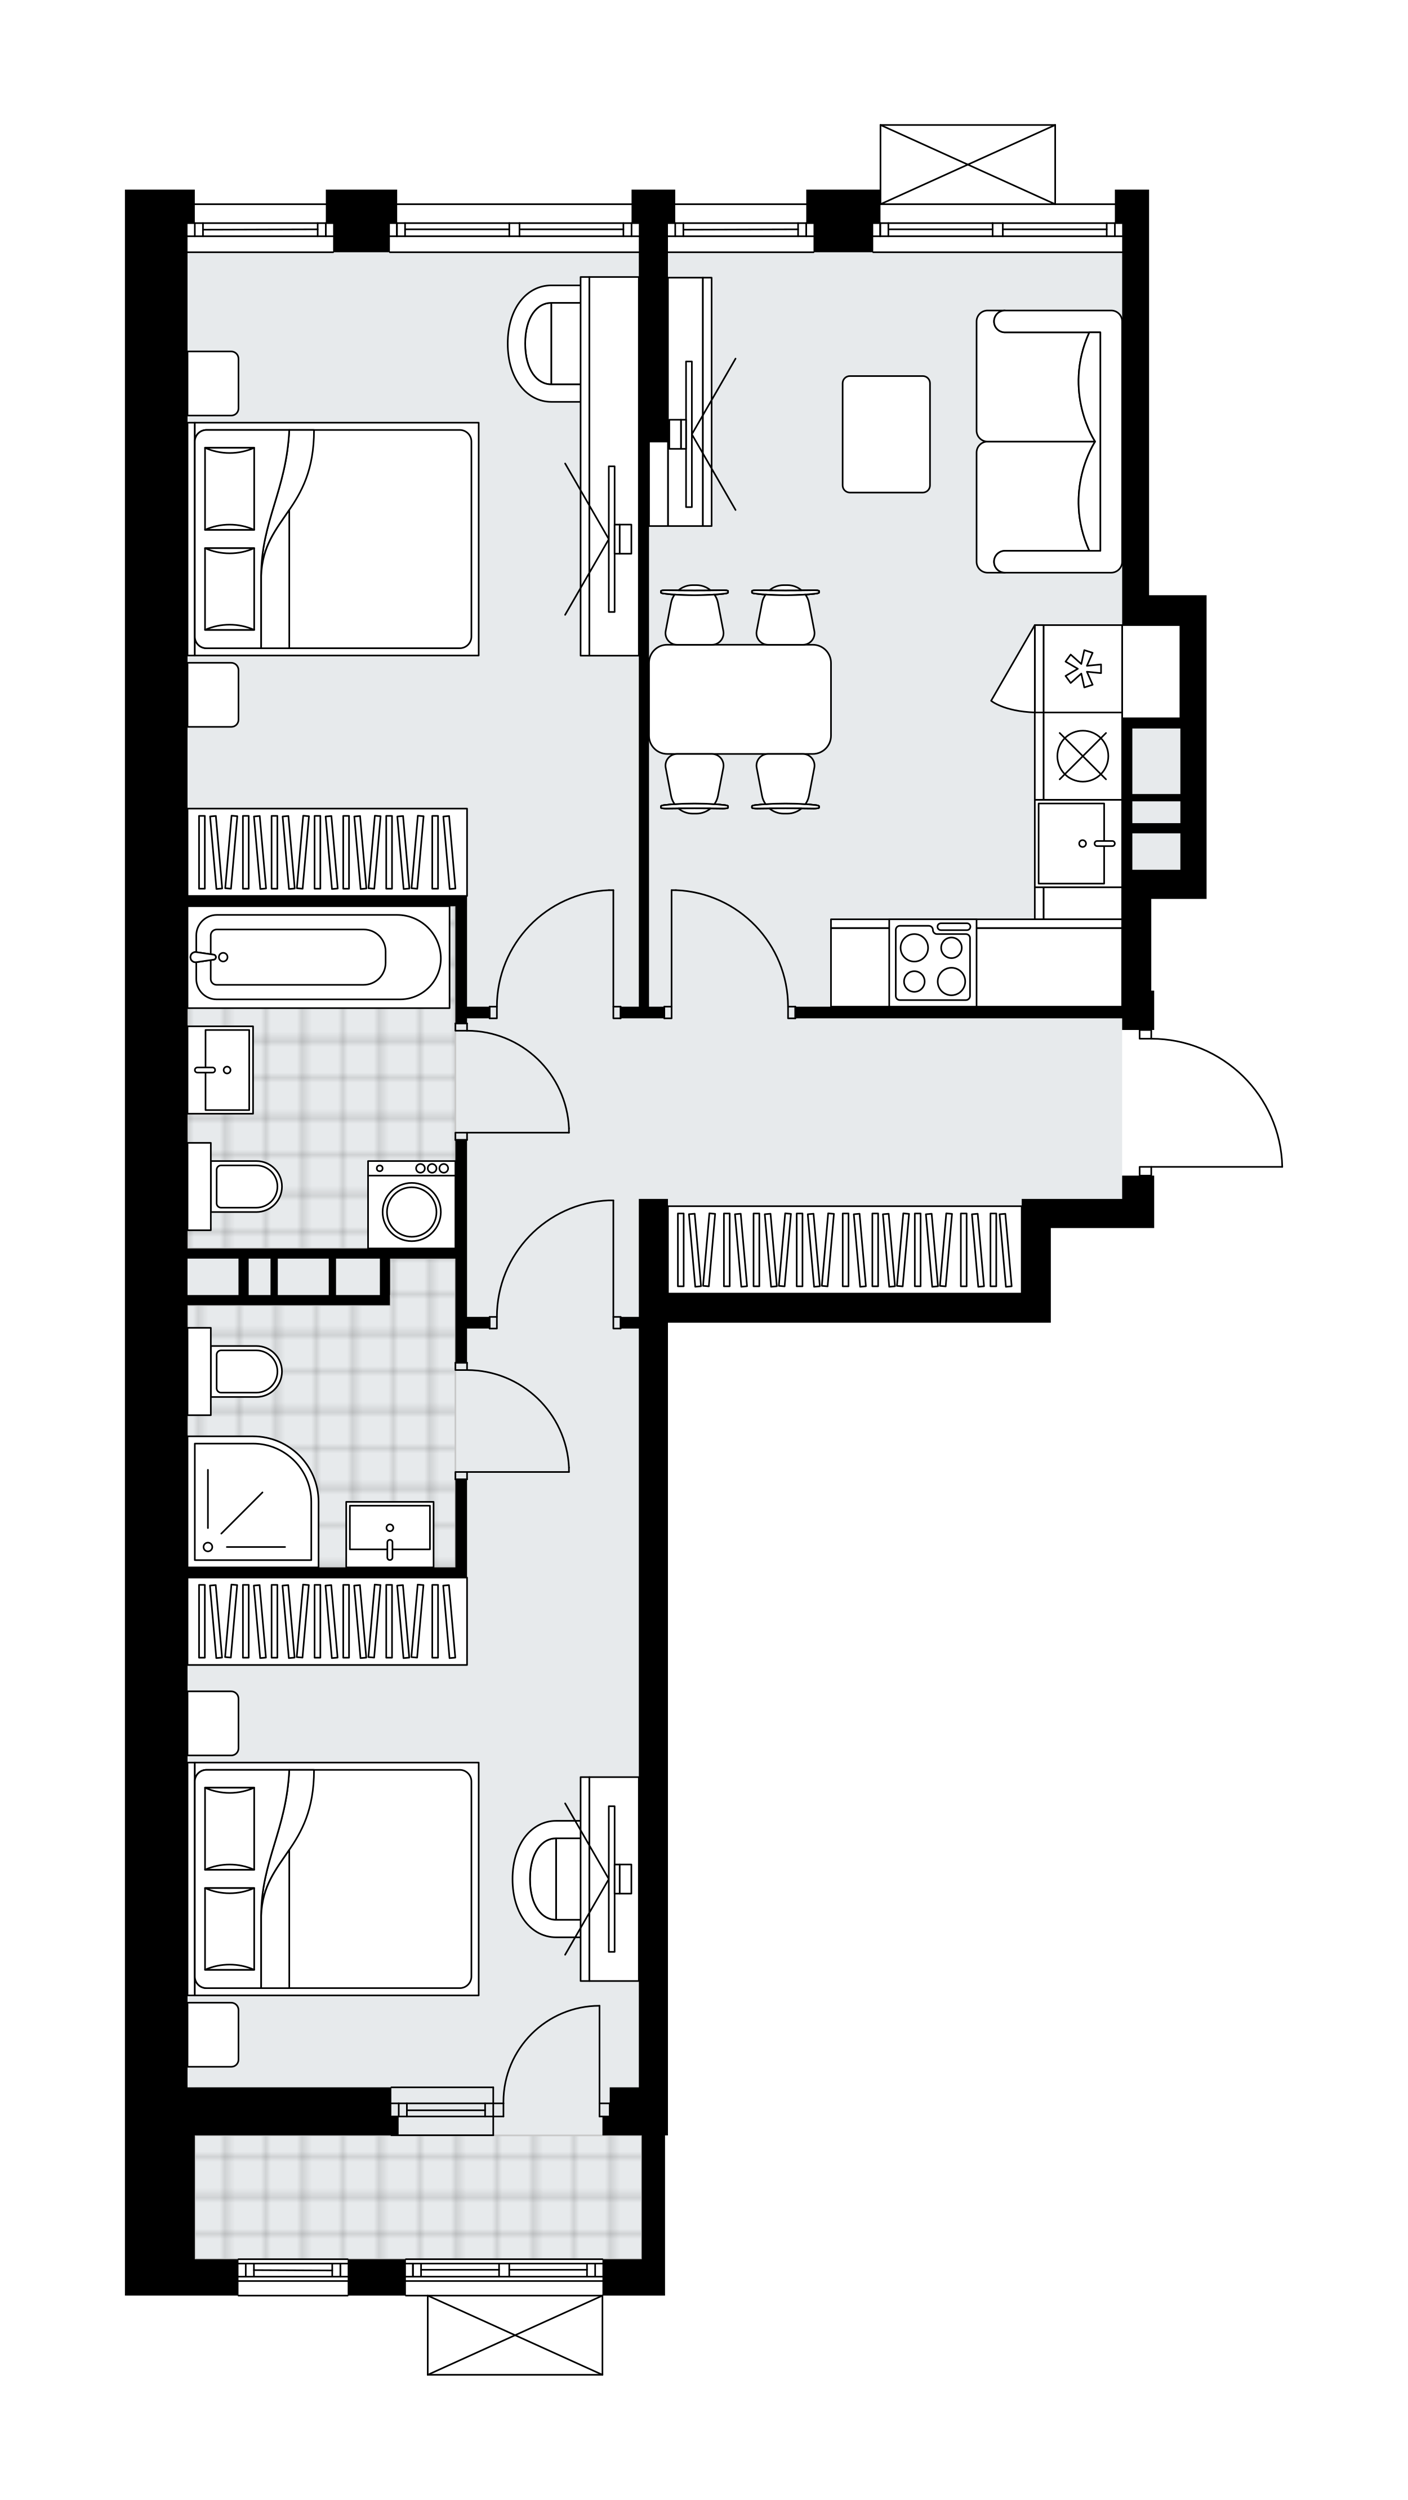 <svg xmlns="http://www.w3.org/2000/svg" xmlns:xlink="http://www.w3.org/1999/xlink" height="2000px" id="Layer_1" style="enable-background:new 0 0 1126.98 2000;" version="1.1" viewBox="0 0 1126.98 2000" width="1126.98px" x="0px" y="0px" xml:space="preserve">
<style type="text/css">
	.st0{fill:none;}
	.st1{opacity:0.25;fill:none;stroke:#070606;stroke-width:0.4;stroke-miterlimit:10;}
	.st2{fill:#FFFFFF;}
	.st3{fill:#E7EAEC;}
	.st4{fill:url(#SVGID_1_);stroke:#C8C8C8;stroke-width:1.3;stroke-miterlimit:10;}
	
		.st5{fill:url(#SVGID_00000133513351158231333450000005187813487135806093_);stroke:#C8C8C8;stroke-width:1.3;stroke-miterlimit:10;}
	
		.st6{fill:url(#SVGID_00000099655548967570875780000012478244832015450550_);stroke:#C8C8C8;stroke-width:1.3;stroke-miterlimit:10;}
	.st7{fill:none;stroke:#000000;stroke-width:1.3;stroke-linecap:round;stroke-linejoin:round;stroke-miterlimit:10;}
	.st8{fill:#FFFFFF;stroke:#000000;stroke-width:1.3;stroke-linecap:round;stroke-linejoin:round;stroke-miterlimit:10;}
	.st9{fill:none;stroke:#000000;stroke-width:1.3;stroke-linecap:round;stroke-linejoin:round;}
	.st10{fill:none;stroke:#000000;stroke-width:1.3;stroke-linecap:round;stroke-linejoin:round;stroke-dasharray:10.345,10.345;}
	.st11{fill:none;stroke:#000000;stroke-width:1.3;stroke-linecap:round;stroke-linejoin:round;stroke-dasharray:9.965,9.965;}
	.st12{font-family:'Arial-BoldMT';}
	.st13{font-size:61.073px;}
	.st14{font-size:51.677px;}
	.st15{font-family:'ArialMT';}
	.st16{font-size:40px;}
</style>
<pattern height="14.57" id="New_Pattern_Swatch_2" patternUnits="userSpaceOnUse" style="overflow:visible;" viewBox="7.49 -22.06 14.57 14.57" width="14.57" x="-436.05" y="-0.36">
	<g>
		<rect class="st0" height="14.57" width="14.57" x="7.49" y="-22.06" />
		<g>
			<rect class="st1" height="7.29" width="7.29" x="14.77" y="-7.49" />
		</g>
		<g>
			<rect class="st1" height="7.29" width="7.29" x="0.2" y="-7.49" />
		</g>
		<g>
			<rect class="st1" height="7.29" width="7.29" x="22.06" y="-14.77" />
		</g>
		<g>
			<rect class="st1" height="7.29" width="7.29" x="7.49" y="-14.77" />
			<rect class="st1" height="7.29" width="7.29" x="14.77" y="-22.06" />
		</g>
		<g>
			<rect class="st1" height="7.29" width="7.29" x="0.2" y="-22.06" />
		</g>
		<g>
			<rect class="st1" height="7.29" width="7.29" x="22.06" y="-29.35" />
		</g>
		<g>
			<rect class="st1" height="7.29" width="7.29" x="7.49" y="-29.35" />
		</g>
	</g>
</pattern>
<path class="st2" d="M1026.98,933.58c0,0.05-0.02,0.1-0.03,0.14c-0.01,0.03-0.01,0.07-0.02,0.1  c-0.02,0.04-0.05,0.08-0.08,0.12c-0.02,0.03-0.04,0.06-0.06,0.09c-0.03,0.03-0.07,0.05-0.1,0.07c-0.03,0.02-0.06,0.05-0.1,0.07  c-0.04,0.02-0.08,0.02-0.12,0.03c-0.04,0.01-0.08,0.03-0.13,0.03c0,0-0.01,0-0.01,0H922.14v6.34c0,0,0,0,0,0h1.68v18.64v23.3h-82.73  v52.44v23.3H534.63v611.75v23.3v15.15h-2.33v99.04v29.13h-49.45c0,0,0,0,0,0V1900c0,0,0,0.01,0,0.01c0,0.04-0.02,0.08-0.03,0.12  c-0.01,0.04-0.01,0.09-0.03,0.13c0,0,0,0.01,0,0.01c0,0.01-0.01,0.01-0.01,0.02c-0.05,0.09-0.12,0.17-0.2,0.23  c-0.02,0.02-0.04,0.03-0.07,0.04c-0.09,0.05-0.2,0.09-0.31,0.09H342.37c-0.12,0-0.22-0.04-0.31-0.09c-0.02-0.01-0.04-0.03-0.07-0.04  c-0.08-0.06-0.15-0.14-0.2-0.23c0-0.01-0.01-0.01-0.02-0.02c0,0,0-0.01,0-0.01c-0.02-0.04-0.02-0.08-0.03-0.12  c-0.01-0.05-0.03-0.09-0.03-0.14c0,0,0,0,0-0.01v-62.71h-16.83c-0.36,0-0.65-0.29-0.65-0.65c0,0,0,0,0,0h-45.31c0,0,0,0,0,0  c0,0.36-0.29,0.65-0.65,0.65h-87.39c-0.36,0-0.65-0.29-0.65-0.65c0,0,0,0,0,0H126.8H100v-26.8v-23.3v-93.22V318.34v-23.3v-26.8  V151.71h50.1h5.83v11H260.8v-11h57.1v11h187.6v-11h34.96v11h104.87v-11h58.78V100c0,0,0-0.01,0-0.01c0-0.04,0.01-0.07,0.02-0.11  c0.01-0.05,0.01-0.1,0.03-0.15c0,0,0,0,0-0.01c0.01-0.02,0.03-0.04,0.04-0.06c0.03-0.05,0.06-0.1,0.1-0.14  c0.03-0.03,0.07-0.05,0.1-0.07c0.04-0.02,0.07-0.05,0.11-0.06c0.05-0.02,0.1-0.02,0.15-0.03c0.03,0,0.06-0.02,0.09-0.02h0.02  c0,0,0,0,0,0h139.79c0,0,0,0,0,0h0.02c0.03,0,0.05,0.01,0.08,0.02c0.05,0.01,0.11,0.01,0.16,0.03c0.04,0.02,0.07,0.04,0.11,0.07  c0.04,0.02,0.07,0.04,0.1,0.07c0.04,0.04,0.07,0.09,0.1,0.14c0.01,0.02,0.03,0.04,0.04,0.06c0,0,0,0,0,0.01  c0.02,0.05,0.02,0.1,0.03,0.15c0.01,0.04,0.02,0.07,0.02,0.11c0,0,0,0.01,0,0.01v62.72h47.12v-11h27.38v26.8v23.3v274.41h46.03  v23.89v219.06h-20.97h-23.3v73.41h2.33v31.46h-1.68v6.35c27.5,0.17,53.45,10.83,73.13,30.07c19.83,19.4,31.1,45.36,31.71,73.09  C1026.98,933.57,1026.98,933.57,1026.98,933.58C1026.98,933.58,1026.98,933.58,1026.98,933.58z" id="background" />
<g id="floor">
	<polygon class="st3" points="150.1,1670.01 155.93,1670.01 155.93,1807.5 513.66,1807.5 513.66,1670.01 511.33,1670.01    511.33,1034.96 817.78,1034.96 817.78,959.22 898.18,959.22 898.18,695.88 944.79,695.88 944.79,500.12 898.18,500.12    898.18,482.8 898.18,201.82 511.33,201.82 361.93,201.82 150.1,201.82  " />
	
		<pattern id="SVGID_1_" patternTransform="matrix(0 -4.111 4.111 0 14674.56 -32965.422)" xlink:href="#New_Pattern_Swatch_2">
	</pattern>
	<polygon class="st4" points="150.1,998.84 247.98,998.84 247.98,998.84 364.51,998.84 364.51,998.84 364.51,848.68 364.51,725.01    150.1,725.01  " />
	
		<pattern id="SVGID_00000179627595815300557650000006148949035474880899_" patternTransform="matrix(0 -4.111 4.111 0 14674.56 -32965.422)" xlink:href="#New_Pattern_Swatch_2">
	</pattern>
	
		<polygon points="   513.66,1807.5 513.66,1708.46 155.93,1708.46 155.93,1807.5  " style="fill:url(#SVGID_00000179627595815300557650000006148949035474880899_);stroke:#C8C8C8;stroke-width:1.3;stroke-miterlimit:10;" />
	
		<pattern id="SVGID_00000168820882158519495650000015550443417559706254_" patternTransform="matrix(0 -4.111 4.111 0 14714.921 -32915.562)" xlink:href="#New_Pattern_Swatch_2">
	</pattern>
	
		<polygon points="   312.07,1044.28 150.1,1044.28 150.1,1254.02 364.51,1254.02 364.51,1055.02 364.51,1044.28 364.51,1006.99 312.07,1006.99  " style="fill:url(#SVGID_00000168820882158519495650000015550443417559706254_);stroke:#C8C8C8;stroke-width:1.3;stroke-miterlimit:10;" />
	<g id="LINE_00000014610494507294824520000003082668670549665698_">
		<line class="st7" x1="698.93" x2="898.18" y1="163.37" y2="163.37" />
	</g>
	<g id="LINE_00000179612091222290584820000017110935562935552408_">
		<line class="st7" x1="898.18" x2="802.66" y1="189" y2="189" />
	</g>
	<g id="LINE_00000072255695198947269410000017712227027844817045_">
		<line class="st7" x1="794.51" x2="698.93" y1="189" y2="189" />
	</g>
	<g id="LINE_00000168795518154697122830000005065231120512724132_">
		<line class="st7" x1="704.55" x2="704.55" y1="178.51" y2="189" />
	</g>
	<g id="LINE_00000171710585040211065930000016918788907746553737_">
		<line class="st7" x1="892.36" x2="892.36" y1="178.51" y2="189" />
	</g>
	<g id="LINE_00000172426096037052067320000013553431462491786379_">
		<line class="st7" x1="898.18" x2="802.66" y1="178.51" y2="178.51" />
	</g>
	<g id="LINE_00000182496060379533603140000007196120463280898444_">
		<line class="st7" x1="794.51" x2="698.93" y1="178.51" y2="178.51" />
	</g>
	<g id="LINE_00000162334191100277794660000013292652806635785909_">
		<line class="st7" x1="794.51" x2="711.07" y1="183.47" y2="183.47" />
	</g>
	<g id="LINE_00000052789136612041241640000008270270100235293117_">
		<line class="st7" x1="885.83" x2="802.66" y1="183.47" y2="183.47" />
	</g>
	<g id="LINE_00000070079553336556126030000014191840252419087533_">
		<line class="st7" x1="885.83" x2="885.83" y1="189" y2="178.51" />
	</g>
	<g id="LINE_00000111190204987237612300000000597852510771710624_">
		<line class="st7" x1="704.55" x2="704.55" y1="178.51" y2="189" />
	</g>
	<g id="LINE_00000138554193103603341600000000240311796741845918_">
		<line class="st7" x1="711.07" x2="711.07" y1="189" y2="178.51" />
	</g>
	<g id="LINE_00000029047308614477118740000010387924696470954668_">
		<line class="st7" x1="802.66" x2="802.66" y1="178.51" y2="189" />
	</g>
	<g id="LINE_00000091708031000754748530000000299536646470097561_">
		<line class="st7" x1="802.66" x2="794.51" y1="189" y2="189" />
	</g>
	<g id="LINE_00000031192052651094886700000002699992760443336084_">
		<line class="st7" x1="794.51" x2="794.51" y1="189" y2="178.51" />
	</g>
	<g id="LINE_00000056420170647345638620000009589406407180256140_">
		<line class="st7" x1="794.51" x2="802.66" y1="178.51" y2="178.51" />
	</g>
	<g id="LINE_00000086677537171908439730000014326136054308123042_">
		<line class="st7" x1="898.18" x2="698.93" y1="201.82" y2="201.82" />
	</g>
	<g id="LINE_00000163794216555076975230000015504435341760637068_">
		<line class="st7" x1="312.07" x2="511.33" y1="163.37" y2="163.37" />
	</g>
	<g id="LINE_00000150087232534190788360000013655472991493359239_">
		<line class="st7" x1="511.33" x2="415.81" y1="189" y2="189" />
	</g>
	<g id="LINE_00000111897482692314456510000010726904616281064846_">
		<line class="st7" x1="407.65" x2="312.07" y1="189" y2="189" />
	</g>
	<g id="LINE_00000021118446662930577130000002131944571639652232_">
		<line class="st7" x1="317.69" x2="317.69" y1="178.51" y2="189" />
	</g>
	<g id="LINE_00000101091006469481031540000004521729093840567725_">
		<line class="st7" x1="505.5" x2="505.5" y1="178.51" y2="189" />
	</g>
	<g id="LINE_00000177471013223160240060000010389139831226611360_">
		<line class="st7" x1="511.33" x2="415.81" y1="178.51" y2="178.51" />
	</g>
	<g id="LINE_00000133519576087858867550000017037744214238930354_">
		<line class="st7" x1="407.65" x2="312.07" y1="178.51" y2="178.51" />
	</g>
	<g id="LINE_00000074423420992204697160000004159048582784522380_">
		<line class="st7" x1="407.65" x2="324.22" y1="183.47" y2="183.47" />
	</g>
	<g id="LINE_00000016769762037330122820000002645371909298056607_">
		<line class="st7" x1="498.97" x2="415.81" y1="183.47" y2="183.47" />
	</g>
	<g id="LINE_00000120561185211163292550000017644592425110005948_">
		<line class="st7" x1="498.97" x2="498.97" y1="189" y2="178.51" />
	</g>
	<g id="LINE_00000182527864849792339300000010978524316525297590_">
		<line class="st7" x1="317.69" x2="317.69" y1="178.51" y2="189" />
	</g>
	<g id="LINE_00000037654811100258850680000015786971274526438784_">
		<line class="st7" x1="324.22" x2="324.22" y1="189" y2="178.51" />
	</g>
	<g id="LINE_00000008866443388417376190000011658173260354695557_">
		<line class="st7" x1="415.81" x2="415.81" y1="178.51" y2="189" />
	</g>
	<g id="LINE_00000092417389350509065910000015741593825772781976_">
		<line class="st7" x1="415.81" x2="407.65" y1="189" y2="189" />
	</g>
	<g id="LINE_00000168102864819092108000000003929137010556022164_">
		<line class="st7" x1="407.65" x2="407.65" y1="189" y2="178.51" />
	</g>
	<g id="LINE_00000118376496607985782000000016804991231289041578_">
		<line class="st7" x1="407.65" x2="415.81" y1="178.51" y2="178.51" />
	</g>
	<g id="LINE_00000098919623862484656970000018117775901170968449_">
		<line class="st7" x1="511.33" x2="312.07" y1="201.82" y2="201.82" />
	</g>
	<g id="LINE_00000107567637214121304170000016137057792674771373_">
		<line class="st7" x1="278.28" x2="190.89" y1="1824.98" y2="1824.98" />
	</g>
	<g id="LINE_00000036245909380184498620000001498330976227836088_">
		<line class="st7" x1="278.28" x2="190.89" y1="1836.63" y2="1836.63" />
	</g>
	<g id="LINE_00000100378035300406101030000003121481308851273609_">
		<line class="st7" x1="190.89" x2="278.28" y1="1811" y2="1811" />
	</g>
	<g id="LINE_00000008837789091260520450000010115181700316956346_">
		<line class="st7" x1="272.45" x2="272.45" y1="1821.49" y2="1811" />
	</g>
	<g id="LINE_00000011009181184599544330000002523287473483680140_">
		<line class="st7" x1="196.71" x2="196.71" y1="1821.49" y2="1811" />
	</g>
	<g id="LINE_00000116917379522399632770000017854266410344666549_">
		<line class="st7" x1="190.89" x2="278.28" y1="1821.49" y2="1821.49" />
	</g>
	<g id="LINE_00000166643234290539155910000003771891102404772480_">
		<line class="st7" x1="203.24" x2="265.93" y1="1816.24" y2="1816.53" />
	</g>
	<g id="LINE_00000175293470016583494460000004443108719093529228_">
		<line class="st7" x1="203.24" x2="203.24" y1="1811" y2="1821.49" />
	</g>
	<g id="LINE_00000101815396131796883580000013807850688086296448_">
		<line class="st7" x1="272.45" x2="272.45" y1="1821.49" y2="1811" />
	</g>
	<g id="LINE_00000040574921683579322080000009347756532826396842_">
		<line class="st7" x1="265.93" x2="265.93" y1="1811" y2="1821.49" />
	</g>
	<g id="LINE_00000181788553841818416270000000922618522786596286_">
		<line class="st7" x1="190.89" x2="278.28" y1="1807.5" y2="1807.5" />
	</g>
	<g id="LINE_00000154391311262332213480000000270772963223752601_">
		<line class="st7" x1="324.89" x2="482.2" y1="1807.5" y2="1807.5" />
	</g>
	<g id="LINE_00000158750812512720070390000013077340333925538701_">
		<line class="st7" x1="482.2" x2="407.62" y1="1821.49" y2="1821.49" />
	</g>
	<g id="LINE_00000067237121145269120310000011043422041147449741_">
		<line class="st7" x1="399.46" x2="324.89" y1="1821.49" y2="1821.49" />
	</g>
	<g id="LINE_00000057839564729018109450000005647044426948680621_">
		<line class="st7" x1="330.51" x2="330.51" y1="1811" y2="1821.49" />
	</g>
	<g id="LINE_00000119085055511282747990000016710870554969283997_">
		<line class="st7" x1="476.37" x2="476.37" y1="1811" y2="1821.49" />
	</g>
	<g id="LINE_00000047057425476106856440000015069823485796380056_">
		<line class="st7" x1="482.2" x2="407.62" y1="1811" y2="1811" />
	</g>
	<g id="LINE_00000092457378222294616580000008761064921729783945_">
		<line class="st7" x1="399.46" x2="324.89" y1="1811" y2="1811" />
	</g>
	<g id="LINE_00000012445938873400400550000005864622732870981036_">
		<line class="st7" x1="399.46" x2="337.03" y1="1815.95" y2="1815.95" />
	</g>
	<g id="LINE_00000051352895291650713670000014663979141622376580_">
		<line class="st7" x1="469.84" x2="407.62" y1="1815.95" y2="1815.95" />
	</g>
	<g id="LINE_00000049942849431373156490000006516868836216455310_">
		<line class="st7" x1="469.84" x2="469.84" y1="1821.49" y2="1811" />
	</g>
	<g id="LINE_00000070812846333190396660000002213577625542823353_">
		<line class="st7" x1="330.51" x2="330.51" y1="1811" y2="1821.49" />
	</g>
	<g id="LINE_00000098194177385950642050000010423611355247114130_">
		<line class="st7" x1="337.03" x2="337.03" y1="1821.49" y2="1811" />
	</g>
	<g id="LINE_00000094582048095478260690000016551187659948478354_">
		<line class="st7" x1="407.62" x2="407.62" y1="1811" y2="1821.49" />
	</g>
	<g id="LINE_00000067934461310392061050000006507078115838582929_">
		<line class="st7" x1="407.62" x2="399.46" y1="1821.49" y2="1821.49" />
	</g>
	<g id="LINE_00000037684662802838492660000012358404138209810363_">
		<line class="st7" x1="399.46" x2="399.46" y1="1821.49" y2="1811" />
	</g>
	<g id="LINE_00000129922438645989927750000012242581875619080326_">
		<line class="st7" x1="399.46" x2="407.62" y1="1811" y2="1811" />
	</g>
	<g id="LINE_00000109008770700986694670000002295407083856473481_">
		<line class="st7" x1="482.2" x2="324.89" y1="1824.98" y2="1824.98" />
	</g>
	<g id="LINE_00000008107681502695936490000000948427854989760674_">
		<line class="st7" x1="482.2" x2="324.89" y1="1836.63" y2="1836.63" />
	</g>
	<g id="LINE_00000096040494558023159580000000540872779923840391_">
		<line class="st7" x1="651.15" x2="534.63" y1="163.37" y2="163.37" />
	</g>
	<g id="LINE_00000056409819560160106740000013586515464743408021_">
		<line class="st7" x1="534.63" x2="651.15" y1="189" y2="189" />
	</g>
	<g id="LINE_00000112620144464825571550000013232818802459021229_">
		<line class="st7" x1="645.33" x2="645.33" y1="178.51" y2="189" />
	</g>
	<g id="LINE_00000074435999991176812110000000837730251133241224_">
		<line class="st7" x1="540.46" x2="540.46" y1="178.51" y2="189" />
	</g>
	<g id="LINE_00000052798726016222991800000013461851728017187249_">
		<line class="st7" x1="534.63" x2="651.15" y1="178.51" y2="178.51" />
	</g>
	<g id="LINE_00000075149840581604042240000014033495154301439886_">
		<line class="st7" x1="546.98" x2="638.8" y1="183.76" y2="183.47" />
	</g>
	<g id="LINE_00000028316934101536121070000012900159347394946179_">
		<line class="st7" x1="546.98" x2="546.98" y1="189" y2="178.51" />
	</g>
	<g id="LINE_00000019662592818407795030000012899988924574977938_">
		<line class="st7" x1="645.33" x2="645.33" y1="178.51" y2="189" />
	</g>
	<g id="LINE_00000164511809632600684520000013791058480732367522_">
		<line class="st7" x1="638.8" x2="638.8" y1="189" y2="178.51" />
	</g>
	<g id="LINE_00000030444677588856551360000014163427700662941117_">
		<line class="st7" x1="534.63" x2="651.15" y1="201.82" y2="201.82" />
	</g>
	<g id="LINE_00000047035455945049693160000015955647415468610197_">
		<line class="st7" x1="394.8" x2="313.24" y1="1682.82" y2="1682.82" />
	</g>
	<g id="LINE_00000099657435603860982540000016862837539464487589_">
		<line class="st7" x1="394.8" x2="313.24" y1="1693.31" y2="1693.31" />
	</g>
	<g id="LINE_00000063616905787216550740000010956045738216734904_">
		<line class="st7" x1="388.28" x2="325.67" y1="1688.36" y2="1688.36" />
	</g>
	<g id="LINE_00000049941819456107642430000018440592197269094806_">
		<line class="st7" x1="319.15" x2="319.15" y1="1682.82" y2="1693.31" />
	</g>
	<g id="LINE_00000178198631668351822420000014702950597377923713_">
		<line class="st7" x1="388.28" x2="388.28" y1="1682.82" y2="1693.31" />
	</g>
	<g id="LINE_00000164491450576705275170000017280292966772907423_">
		<line class="st7" x1="394.8" x2="313.24" y1="1670.01" y2="1670.01" />
	</g>
	<g id="LINE_00000160157308080874621200000008106777925283883686_">
		<line class="st7" x1="313.24" x2="394.8" y1="1708.33" y2="1708.33" />
	</g>
	<g id="LINE_00000069395213356635543510000011681560720072946367_">
		<line class="st7" x1="325.67" x2="325.67" y1="1682.82" y2="1693.3" />
	</g>
	<g id="LINE_00000007399722977573081810000009997273602342556816_">
		<line class="st7" x1="394.8" x2="394.8" y1="1670.01" y2="1708.33" />
	</g>
	<g id="LINE_00000039836140788471076490000001333554526181707961_">
		<line class="st7" x1="266.63" x2="150.1" y1="163.37" y2="163.37" />
	</g>
	<g id="LINE_00000126324011773108535410000004340444153291761339_">
		<line class="st7" x1="150.1" x2="266.63" y1="189" y2="189" />
	</g>
	<g id="LINE_00000010281798114650699750000004509773095293510283_">
		<line class="st7" x1="260.8" x2="260.8" y1="178.51" y2="189" />
	</g>
	<g id="LINE_00000054958416629473940990000001118257751801687426_">
		<line class="st7" x1="155.93" x2="155.93" y1="178.51" y2="189" />
	</g>
	<g id="LINE_00000037677772376727601770000016450624716915232146_">
		<line class="st7" x1="150.1" x2="266.63" y1="178.51" y2="178.51" />
	</g>
	<g id="LINE_00000039839819135259366030000004449873581166426520_">
		<line class="st7" x1="162.46" x2="254.28" y1="183.76" y2="183.47" />
	</g>
	<g id="LINE_00000098938845961966189410000004058217087377057726_">
		<line class="st7" x1="162.46" x2="162.46" y1="189" y2="178.51" />
	</g>
	<g id="LINE_00000139270459435808836240000007839964745642904960_">
		<line class="st7" x1="260.8" x2="260.8" y1="178.51" y2="189" />
	</g>
	<g id="LINE_00000068653583046585340330000013271615784971496599_">
		<line class="st7" x1="254.28" x2="254.28" y1="189" y2="178.51" />
	</g>
	<g id="LINE_00000051377482631913265120000012391082006100954754_">
		<line class="st7" x1="150.1" x2="266.63" y1="201.82" y2="201.82" />
	</g>
	<g id="ARC_00000007401200837560420850000005057280646478115739_">
		<path class="st7" d="M1026.33,933.58c-1.27-57-47.83-102.54-104.84-102.54" />
	</g>
	<g id="LINE_00000022561799712058447380000001184854965991973033_">
		<line class="st7" x1="912.16" x2="912.16" y1="935.91" y2="940.57" />
	</g>
	<g id="LINE_00000047776666058355807800000002277225422650635167_">
		<line class="st7" x1="921.49" x2="1026.33" y1="933.58" y2="933.58" />
	</g>
	<g id="LWPOLYLINE_00000088818184252989749270000017988243493807744410_">
		<rect class="st7" height="6.99" width="9.32" x="912.16" y="824.05" />
	</g>
	<g id="LWPOLYLINE_00000180358324793245280700000011112242885845855874_">
		<rect class="st7" height="6.99" width="9.32" x="912.16" y="933.58" />
	</g>
	<g id="LWPOLYLINE_00000137823846184508505900000015033967101840510896_">
		<rect class="st7" height="5.83" width="9.32" x="364.51" y="1177.7" />
	</g>
	<g id="LWPOLYLINE_00000061445611814950720500000008157027800111539902_">
		<rect class="st7" height="5.83" width="9.32" x="364.51" y="1090.31" />
	</g>
	<g id="LINE_00000152222438138027958010000012765179120638408088_">
		<line class="st7" x1="373.83" x2="364.51" y1="1183.52" y2="1183.52" />
	</g>
	<g id="LINE_00000127007790976651690430000013738574564530587066_">
		<line class="st7" x1="373.83" x2="364.51" y1="1090.31" y2="1090.31" />
	</g>
	<g id="LINE_00000109004753462820039120000005337430465403517878_">
		<line class="st7" x1="373.83" x2="455.39" y1="1177.7" y2="1177.7" />
	</g>
	<g id="ARC_00000027587388274452551860000012293240897787245215_">
		<path class="st7" d="M373.83,1096.13c43.69,0.03,79.62,34.42,81.57,78.07" />
	</g>
	<g id="LINE_00000052798670617860120600000006239852599173775262_">
		<line class="st7" x1="455.39" x2="455.39" y1="1177.7" y2="1174.2" />
	</g>
	<g id="LWPOLYLINE_00000026133501232977431880000004287103786658680748_">
		<rect class="st7" height="5.83" width="9.32" x="364.51" y="906.2" />
	</g>
	<g id="LWPOLYLINE_00000111166425508645988610000006679493568102845867_">
		<rect class="st7" height="5.83" width="9.32" x="364.51" y="818.81" />
	</g>
	<g id="LINE_00000044890714406362130130000013656429090474869379_">
		<line class="st7" x1="373.83" x2="364.51" y1="912.03" y2="912.03" />
	</g>
	<g id="LINE_00000064324872041951802030000006887514505475600559_">
		<line class="st7" x1="373.83" x2="364.51" y1="818.81" y2="818.81" />
	</g>
	<g id="LINE_00000035496203935668686680000005247408980287082661_">
		<line class="st7" x1="373.83" x2="455.39" y1="906.2" y2="906.2" />
	</g>
	<g id="ARC_00000070797453154643394850000002786086852664850363_">
		<path class="st7" d="M373.83,824.63c43.69,0.03,79.62,34.42,81.57,78.07" />
	</g>
	<g id="LINE_00000099654798823453571230000012396825482238207382_">
		<line class="st7" x1="455.39" x2="455.39" y1="906.2" y2="902.7" />
	</g>
	<g id="LWPOLYLINE_00000182506085796517091430000010090389903986752662_">
		<rect class="st7" height="9.32" width="5.83" x="490.93" y="805.41" />
	</g>
	<g id="LWPOLYLINE_00000174590430598817292190000018040663298621982358_">
		<rect class="st7" height="9.32" width="5.83" x="391.89" y="805.41" />
	</g>
	<g id="LINE_00000149341855436380660470000010951204773752467881_">
		<line class="st7" x1="496.76" x2="496.76" y1="805.41" y2="814.73" />
	</g>
	<g id="LINE_00000116215613648040054450000009538792909558538115_">
		<line class="st7" x1="391.89" x2="391.89" y1="805.41" y2="814.73" />
	</g>
	<g id="LINE_00000072250740934279118230000007257387173674493101_">
		<line class="st7" x1="490.93" x2="490.93" y1="805.41" y2="712.19" />
	</g>
	<g id="LINE_00000132089449744125409320000017233862368412615864_">
		<line class="st7" x1="487.44" x2="490.93" y1="712.19" y2="712.19" />
	</g>
	<g id="ARC_00000146460453978991149030000002352072844049257879_">
		<path class="st7" d="M397.72,805.41c0.03-50.12,39.64-91.28,89.72-93.22" />
	</g>
	<g id="LWPOLYLINE_00000132086352498498167790000000206660484386725033_">
		<rect class="st7" height="9.32" width="5.83" x="490.93" y="1053.6" />
	</g>
	<g id="LWPOLYLINE_00000156583498534844431320000008949412164027694209_">
		<rect class="st7" height="9.32" width="5.83" x="391.89" y="1053.6" />
	</g>
	<g id="LINE_00000060022958786137176560000006177009848873899657_">
		<line class="st7" x1="496.76" x2="496.76" y1="1053.6" y2="1062.92" />
	</g>
	<g id="LINE_00000001662299636392600670000007718421651093302970_">
		<line class="st7" x1="391.89" x2="391.89" y1="1053.6" y2="1062.92" />
	</g>
	<g id="LINE_00000101084164492510628470000008207869326220849068_">
		<line class="st7" x1="490.93" x2="490.93" y1="1053.6" y2="960.38" />
	</g>
	<g id="LINE_00000002376463085491191150000000946310780029720449_">
		<line class="st7" x1="487.44" x2="490.93" y1="960.38" y2="960.38" />
	</g>
	<g id="ARC_00000049940495386054099580000003728036669868061861_">
		<path class="st7" d="M397.72,1053.6c0.03-50.12,39.64-91.28,89.72-93.22" />
	</g>
	<g id="LWPOLYLINE_00000112590610523128738730000005817220022892068016_">
		<rect class="st7" height="9.32" width="5.83" x="531.72" y="805.41" />
	</g>
	<g id="LWPOLYLINE_00000121240965799215671540000005215374785268279985_">
		<rect class="st7" height="9.32" width="5.83" x="630.76" y="805.41" />
	</g>
	<g id="LINE_00000076581198741860746070000011687375358312974251_">
		<line class="st7" x1="531.72" x2="531.72" y1="805.41" y2="814.73" />
	</g>
	<g id="LINE_00000119836259440158026120000018266624417959327904_">
		<line class="st7" x1="636.59" x2="636.59" y1="805.41" y2="814.73" />
	</g>
	<g id="LINE_00000041285329163596651610000016259631250545025711_">
		<line class="st7" x1="537.54" x2="537.54" y1="805.41" y2="712.19" />
	</g>
	<g id="LINE_00000173154777699934125070000007567438182303354041_">
		<line class="st7" x1="541.04" x2="537.54" y1="712.19" y2="712.19" />
	</g>
	<g id="ARC_00000136409385474950439240000012985431669880353179_">
		<path class="st7" d="M541.04,712.19c50.09,1.94,89.7,43.09,89.72,93.22" />
	</g>
	<g id="ARC_00000041274312780402859480000005359863027310749874_">
		<path class="st7" d="M402.96,1682.82c-0.01-0.38-0.01-0.76-0.01-1.14c0-42.48,34.43-76.92,76.91-76.93" />
	</g>
	<g id="LINE_00000155841058844445823330000016036544046088099974_">
		<line class="st7" x1="479.86" x2="479.86" y1="1682.82" y2="1604.75" />
	</g>
	<g id="LINE_00000175282528615210907260000000580803361394114208_">
		<line class="st7" x1="394.8" x2="402.96" y1="1682.82" y2="1682.82" />
	</g>
	<g id="LINE_00000052086464323509270640000009377706128321063300_">
		<line class="st7" x1="402.96" x2="402.96" y1="1682.82" y2="1693.31" />
	</g>
	<g id="LINE_00000047058711581498128300000000627998146611004313_">
		<line class="st7" x1="402.96" x2="394.8" y1="1693.31" y2="1693.31" />
	</g>
	<g id="LINE_00000166646773273192435590000007168404324716911541_">
		<line class="st7" x1="488.02" x2="479.86" y1="1693.31" y2="1693.31" />
	</g>
	<g id="LINE_00000146479398319376488050000001281597478768734351_">
		<line class="st7" x1="479.86" x2="479.86" y1="1693.31" y2="1682.82" />
	</g>
	<g id="LINE_00000183966890307795528190000008210066286011081661_">
		<line class="st7" x1="479.86" x2="488.02" y1="1682.82" y2="1682.82" />
	</g>
	<g id="LINE_00000021079756765213148930000014503875998164142481_">
		<line class="st7" x1="488.02" x2="488.02" y1="1693.31" y2="1682.82" />
	</g>
	<g id="LINE_00000158736172002910416600000002189985421287093637_">
		<line class="st7" x1="704.75" x2="844.58" y1="100" y2="100" />
	</g>
	<g id="LINE_00000172437634371414613280000011128978762673462423_">
		<line class="st7" x1="844.58" x2="844.58" y1="100" y2="163.37" />
	</g>
	<g id="LINE_00000067947657383120714200000016898839402688626071_">
		<line class="st7" x1="704.75" x2="704.75" y1="163.37" y2="100" />
	</g>
	<g id="LWPOLYLINE_00000146459016401130959430000014617575867539340961_">
		<line class="st7" x1="844.58" x2="704.75" y1="163.37" y2="100" />
	</g>
	<g id="LWPOLYLINE_00000067215114955599864740000008571723683613466807_">
		<line class="st7" x1="704.75" x2="844.58" y1="163.37" y2="100" />
	</g>
	<g id="LINE_00000065032116102679627460000011447086828598243466_">
		<line class="st7" x1="482.2" x2="342.37" y1="1900" y2="1900" />
	</g>
	<g id="LINE_00000006679531222631633970000009416253956584730295_">
		<line class="st7" x1="342.37" x2="342.37" y1="1900" y2="1836.63" />
	</g>
	<g id="LINE_00000168801455015901447140000015549340260382759608_">
		<line class="st7" x1="482.2" x2="482.2" y1="1836.63" y2="1900" />
	</g>
	<g id="LWPOLYLINE_00000102517003818853935730000009156337737040825504_">
		<line class="st7" x1="342.37" x2="482.2" y1="1836.63" y2="1900" />
	</g>
	<g id="LWPOLYLINE_00000121238228408489762160000007367095996552488636_">
		<line class="st7" x1="482.2" x2="342.37" y1="1836.63" y2="1900" />
	</g>
	<g>
		<polygon points="651.15,201.82 698.93,201.82 698.93,178.51 704.75,178.51 704.75,151.71 645.33,151.71 645.33,178.51     651.15,178.51   " />
		<polygon points="266.63,201.82 312.07,201.82 312.07,178.51 317.9,178.51 317.9,151.71 260.8,151.71 260.8,178.51 266.63,178.51       " />
		<rect height="29.13" width="46.61" x="278.28" y="1807.5" />
		<polygon points="898.18,959.22 841.09,959.22 817.78,959.22 817.78,1034.96 534.63,1034.96 534.63,959.22 511.33,959.22     511.33,1053.6 496.76,1053.6 496.76,1062.92 511.33,1062.92 511.33,1670.01 488.02,1670.01 488.02,1693.31 482.2,1693.31     482.2,1708.46 513.66,1708.46 513.66,1807.5 482.2,1807.5 482.2,1836.63 532.3,1836.63 532.3,1807.5 532.3,1708.46     534.63,1708.46 534.63,1693.31 534.63,1670.01 534.63,1058.26 841.09,1058.26 841.09,1034.96 841.09,982.52 923.82,982.52     923.82,959.22 923.82,940.57 898.18,940.57   " />
		<path d="M919.74,476.23V201.82v-23.3v-26.8h-27.38v26.8h5.83v23.3v298.3h21.56h25.05v74.57h-38.45h-8.16v58.26v25.64v8.16v29.13    v23.3v73.41v12.82H636.59v9.32h261.59v9.32h25.64v-31.46h-2.33v-73.41h23.3h20.97V500.12v-23.89H919.74z M944.79,695.88h-38.45    v-29.13h38.45V695.88z M944.79,658.59h-38.45v-17.48h38.45V658.59z M944.79,635.28h-38.45v-2.33v-50.1h38.45V635.28z" />
		<polygon points="531.72,805.41 519.48,805.41 519.48,353.3 534.63,353.3 534.63,178.51 540.46,178.51 540.46,151.71 505.5,151.71     505.5,178.51 511.33,178.51 511.33,353.3 511.33,805.41 496.76,805.41 496.76,814.73 531.72,814.73   " />
		<path d="M373.83,725.01v-8.16H150.1V318.34v-23.3v-26.8v-89.72h5.83v-26.8h-5.83H100v116.52v26.8v23.3v1374.97v93.22v23.3v26.8    h26.8h64.09v-29.13h-34.96v-99.04h163.13v-15.15h-5.83v-23.3H150.1v-407.83h223.72v-8.16v-70.5h-9.32v70.5H150.1v-209.74h161.97    v-8.16h0.14v-29.13h52.29v83.31h9.32v-27.38h18.06v-9.32h-18.06V912.03h-9.32v86.81H247.98h-51.85H150.1V725.01h214.4v93.8h9.32    v-4.08h18.06v-9.32h-18.06V725.01z M304.06,1006.99v29.13h-35.1v-29.13H304.06z M247.98,1006.99h15.15v29.13h-40.78v-29.13H247.98    z M216.52,1006.99v29.13h-17.48v-29.13H216.52z M190.89,1006.99v29.13H150.1v-29.13H190.89z" />
	</g>
</g>
<g id="mebel">
	<g>
		<path class="st8" d="M190.89,575.83V536.1c0-3.22-2.61-5.83-5.83-5.83H150.1v51.27h35.07    C188.33,581.55,190.89,578.99,190.89,575.83z" />
		<path class="st8" d="M190.89,326.74v-39.73c0-3.22-2.61-5.83-5.83-5.83H150.1v51.27h35.07    C188.33,332.45,190.89,329.89,190.89,326.74z" />
		<g>
			
				<rect class="st8" height="5.83" transform="matrix(4.504092e-11 -1 1 4.504092e-11 -278.294 584.33)" width="186.28" x="59.88" y="428.4" />
			
				<rect class="st8" height="227.22" transform="matrix(4.497742e-11 -1 1 4.497742e-11 -161.771 700.853)" width="186.28" x="176.4" y="317.7" />
			<path class="st8" d="M155.93,509.3V353.32c0-5.15,4.17-9.32,9.32-9.32H368c5.15,0,9.32,4.17,9.32,9.32V509.3     c0,5.15-4.17,9.32-9.32,9.32H165.25C160.1,518.62,155.93,514.45,155.93,509.3z" />
			<path class="st8" d="M231.53,344c-2.39,48.72-22.46,72.87-22.48,116.74c1.59-46.94,42.38-51.95,42.29-116.74L231.53,344z" />
			<g>
				<path class="st8" d="M231.53,344c-2.39,48.72-22.46,72.87-22.48,116.74l0,57.89h-43.8c-5.15,0-9.32-4.17-9.32-9.32V353.32      c0-5.15,4.17-9.32,9.32-9.32L231.53,344L231.53,344z" />
			</g>
			
				<rect class="st8" height="39.35" transform="matrix(4.557960e-11 -1 1 4.557960e-11 -287.479 655.037)" width="65.37" x="151.09" y="451.58" />
			<path class="st8" d="M203.45,438.57c-12.36,5.54-26.99,5.54-39.35,0H203.45z" />
			<path class="st8" d="M164.11,503.94c12.36-5.54,26.99-5.54,39.35,0H164.11z" />
			
				<rect class="st8" height="39.35" transform="matrix(4.523832e-11 -1 1 4.523832e-11 -207.302 574.86)" width="65.62" x="150.97" y="371.41" />
			<path class="st8" d="M203.45,358.27c-12.36,5.56-26.99,5.56-39.35,0H203.45z" />
			<path class="st8" d="M164.11,423.89c12.36-5.56,26.99-5.56,39.35,0H164.11z" />
			<g>
				<path class="st8" d="M209.05,460.74v57.89h22.48V408.01C220.93,423.69,209.87,436.73,209.05,460.74z" />
			</g>
		</g>
	</g>
	<g>
		<path class="st8" d="M190.89,1647.84v-39.73c0-3.22-2.61-5.83-5.83-5.83H150.1v51.27h35.07    C188.33,1653.56,190.89,1651,190.89,1647.84z" />
		<path class="st8" d="M190.89,1398.75v-39.73c0-3.22-2.61-5.83-5.83-5.83H150.1v51.27h35.07    C188.33,1404.46,190.89,1401.9,190.89,1398.75z" />
		<g>
			
				<rect class="st8" height="5.83" transform="matrix(4.504092e-11 -1 1 4.504092e-11 -1350.305 1656.341)" width="186.28" x="59.88" y="1500.41" />
			
				<rect class="st8" height="227.22" transform="matrix(4.501650e-11 -1 1 4.501650e-11 -1233.782 1772.864)" width="186.28" x="176.4" y="1389.71" />
			<path class="st8" d="M155.93,1581.31v-155.98c0-5.15,4.17-9.32,9.32-9.32H368c5.15,0,9.32,4.17,9.32,9.32v155.98     c0,5.15-4.17,9.32-9.32,9.32H165.25C160.1,1590.64,155.93,1586.46,155.93,1581.31z" />
			<path class="st8" d="M231.53,1416.01c-2.39,48.72-22.46,72.87-22.48,116.74c1.59-46.94,42.38-51.95,42.29-116.74L231.53,1416.01z     " />
			<g>
				<path class="st8" d="M231.53,1416.01c-2.39,48.72-22.46,72.87-22.48,116.74l0,57.89h-43.8c-5.15,0-9.32-4.17-9.32-9.32v-155.98      c0-5.15,4.17-9.32,9.32-9.32L231.53,1416.01L231.53,1416.01z" />
			</g>
			
				<rect class="st8" height="39.35" transform="matrix(4.552387e-11 -1 1 4.552387e-11 -1359.49 1727.049)" width="65.37" x="151.09" y="1523.6" />
			<path class="st8" d="M203.45,1510.58c-12.36,5.54-26.99,5.54-39.35,0H203.45z" />
			<path class="st8" d="M164.11,1575.95c12.36-5.54,26.99-5.54,39.35,0H164.11z" />
			
				<rect class="st8" height="39.35" transform="matrix(4.512730e-11 -1 1 4.512730e-11 -1279.313 1646.871)" width="65.62" x="150.97" y="1443.42" />
			<path class="st8" d="M203.45,1430.28c-12.36,5.56-26.99,5.56-39.35,0H203.45z" />
			<path class="st8" d="M164.11,1495.9c12.36-5.56,26.99-5.56,39.35,0H164.11z" />
			<g>
				<path class="st8" d="M209.05,1532.75v57.89h22.48v-110.61C220.93,1495.7,209.87,1508.74,209.05,1532.75z" />
			</g>
		</g>
	</g>
	<g>
		
			<rect class="st8" height="223.72" transform="matrix(1.436822e-10 -1 1 1.436822e-10 -419.922 943.856)" width="69.91" x="227.01" y="570.03" />
		<g>
			
				<rect class="st8" height="4.63" transform="matrix(1.347660e-10 -1 1 1.347660e-10 -485.14 878.638)" width="58.26" x="167.62" y="679.57" />
			
				<rect class="st8" height="4.63" transform="matrix(1.346879e-10 -1 1 1.346879e-10 -462.199 901.58)" width="58.26" x="190.56" y="679.57" />
			
				<rect class="st8" height="4.63" transform="matrix(1.346257e-10 -1 1 1.346257e-10 -427.786 935.992)" width="58.26" x="224.97" y="679.57" />
			
				<rect class="st8" height="4.63" transform="matrix(1.346879e-10 -1 1 1.346879e-10 -404.844 958.934)" width="58.26" x="247.91" y="679.57" />
			
				<rect class="st8" height="4.63" transform="matrix(1.346879e-10 -1 1 1.346879e-10 -370.431 993.347)" width="58.26" x="282.33" y="679.57" />
			
				<rect class="st8" height="4.63" transform="matrix(0.087 -0.996 0.996 0.087 -510.164 807.031)" width="58.26" x="156.15" y="679.57" />
			
				<rect class="st8" height="4.63" transform="matrix(0.087 -0.996 0.996 0.087 -457.809 864.168)" width="58.26" x="213.5" y="679.57" />
			
				<rect class="st8" height="4.63" transform="matrix(0.087 -0.996 0.996 0.087 -405.453 921.304)" width="58.26" x="270.86" y="679.57" />
			
				<rect class="st8" height="4.63" transform="matrix(-0.087 -0.996 0.996 -0.087 -452.927 948.747)" width="58.26" x="179.09" y="679.57" />
			
				<rect class="st8" height="4.63" transform="matrix(-0.087 -0.996 0.996 -0.087 -427.986 971.601)" width="58.26" x="202.03" y="679.57" />
			
				<rect class="st8" height="4.63" transform="matrix(-0.087 -0.996 0.996 -0.087 -390.574 1005.883)" width="58.26" x="236.44" y="679.57" />
			
				<rect class="st8" height="4.63" transform="matrix(-0.087 -0.996 0.996 -0.087 -365.632 1028.738)" width="58.26" x="259.39" y="679.57" />
			
				<rect class="st8" height="4.63" transform="matrix(0.087 -0.996 0.996 0.087 -374.039 955.586)" width="58.26" x="305.27" y="679.57" />
			
				<rect class="st8" height="4.63" transform="matrix(-0.087 -0.996 0.996 -0.087 -328.22 1063.019)" width="58.26" x="293.8" y="679.57" />
			
				<rect class="st8" height="4.63" transform="matrix(1.347039e-10 -1 1 1.347039e-10 -520.253 843.525)" width="58.26" x="132.51" y="679.57" />
			
				<rect class="st8" height="4.63" transform="matrix(-0.087 -0.996 0.996 -0.087 -491.1 913.768)" width="58.26" x="143.98" y="679.57" />
			
				<rect class="st8" height="4.63" transform="matrix(1.346879e-10 -1 1 1.346879e-10 -333.592 1030.186)" width="58.26" x="319.17" y="679.57" />
			
				<rect class="st8" height="4.63" transform="matrix(-0.087 -0.996 0.996 -0.087 -288.171 1099.718)" width="58.26" x="330.64" y="679.57" />
		</g>
	</g>
	<g>
		
			<rect class="st8" height="223.72" transform="matrix(1.436303e-10 -1 1 1.436303e-10 -1035.163 1559.097)" width="69.91" x="227.01" y="1185.27" />
		<g>
			
				<rect class="st8" height="4.63" transform="matrix(1.347509e-10 -1 1 1.347509e-10 -1100.381 1493.879)" width="58.26" x="167.62" y="1294.82" />
			
				<rect class="st8" height="4.63" transform="matrix(1.347039e-10 -1 1 1.347039e-10 -1077.44 1516.821)" width="58.26" x="190.56" y="1294.82" />
			
				<rect class="st8" height="4.63" transform="matrix(1.348282e-10 -1 1 1.348282e-10 -1043.027 1551.234)" width="58.26" x="224.97" y="1294.82" />
			
				<rect class="st8" height="4.63" transform="matrix(1.348282e-10 -1 1 1.348282e-10 -1020.085 1574.175)" width="58.26" x="247.91" y="1294.82" />
			
				<rect class="st8" height="4.63" transform="matrix(1.348442e-10 -1 1 1.348442e-10 -985.672 1608.588)" width="58.26" x="282.33" y="1294.82" />
			
				<rect class="st8" height="4.63" transform="matrix(0.087 -0.996 0.996 0.087 -1123.064 1368.651)" width="58.26" x="156.15" y="1294.82" />
			
				<rect class="st8" height="4.63" transform="matrix(0.087 -0.996 0.996 0.087 -1070.709 1425.787)" width="58.26" x="213.5" y="1294.82" />
			
				<rect class="st8" height="4.63" transform="matrix(0.087 -0.996 0.996 0.087 -1018.353 1482.923)" width="58.26" x="270.86" y="1294.82" />
			
				<rect class="st8" height="4.63" transform="matrix(-0.087 -0.996 0.996 -0.087 -1065.827 1617.61)" width="58.26" x="179.09" y="1294.82" />
			
				<rect class="st8" height="4.63" transform="matrix(-0.087 -0.996 0.996 -0.087 -1040.886 1640.464)" width="58.26" x="202.03" y="1294.82" />
			
				<rect class="st8" height="4.63" transform="matrix(-0.087 -0.996 0.996 -0.087 -1003.474 1674.746)" width="58.26" x="236.44" y="1294.82" />
			
				<rect class="st8" height="4.63" transform="matrix(-0.087 -0.996 0.996 -0.087 -978.532 1697.601)" width="58.26" x="259.39" y="1294.82" />
			
				<rect class="st8" height="4.63" transform="matrix(0.087 -0.996 0.996 0.087 -986.939 1517.205)" width="58.26" x="305.27" y="1294.82" />
			
				<rect class="st8" height="4.63" transform="matrix(-0.087 -0.996 0.996 -0.087 -941.12 1731.882)" width="58.26" x="293.8" y="1294.82" />
			
				<rect class="st8" height="4.63" transform="matrix(1.347509e-10 -1 1 1.347509e-10 -1135.494 1458.766)" width="58.26" x="132.51" y="1294.82" />
			
				<rect class="st8" height="4.63" transform="matrix(-0.087 -0.996 0.996 -0.087 -1104 1582.631)" width="58.26" x="143.98" y="1294.82" />
			
				<rect class="st8" height="4.63" transform="matrix(1.345626e-10 -1 1 1.345626e-10 -948.833 1645.427)" width="58.26" x="319.17" y="1294.82" />
			
				<rect class="st8" height="4.63" transform="matrix(-0.087 -0.996 0.996 -0.087 -901.071 1768.581)" width="58.26" x="330.64" y="1294.82" />
		</g>
	</g>
	<g>
		
			<rect class="st8" height="62.92" transform="matrix(-1.836970e-16 1 -1 -1.836970e-16 1589.394 -144.048)" width="25.63" x="853.9" y="691.21" />
		
			<rect class="st8" height="6.99" transform="matrix(-1.836970e-16 1 -1 -1.836970e-16 1554.437 -109.091)" width="25.63" x="818.95" y="719.18" />
	</g>
	<g>
		
			<rect class="st8" height="62.92" transform="matrix(-1 -2.701807e-11 2.701807e-11 -1 1563.319 1547.886)" width="233.05" x="665.14" y="742.48" />
		
			<rect class="st8" height="6.99" transform="matrix(-1 -2.701807e-11 2.701807e-11 -1 1563.319 1477.972)" width="233.05" x="665.14" y="735.49" />
	</g>
	<g>
		<path class="st8" d="M804.38,440.69L804.38,440.69c-4.83,0-8.74,3.91-8.74,8.74v0c0,4.83,3.91,8.74,8.74,8.74l0,0h-13.95    c-4.84,0-8.77-3.93-8.77-8.77v-87.32c0-4.83,3.95-8.78,8.78-8.78l86.13,0c0,0-26.51,39.41-4.65,87.39H804.38z" />
		<path class="st8" d="M804.38,265.9L804.38,265.9c-4.83,0-8.74-3.91-8.74-8.74v0c0-4.83,3.91-8.74,8.74-8.74l0,0h-13.95    c-4.84,0-8.77,3.93-8.77,8.77v87.32c0,4.83,3.95,8.78,8.78,8.78l86.13,0c0,0-26.51-39.41-4.65-87.39H804.38z" />
		<path class="st8" d="M889.44,458.16h-85.06c-4.83,0-8.74-3.91-8.74-8.74l0,0c0-4.83,3.91-8.74,8.74-8.74h76.32V265.9h-76.32    c-4.83,0-8.74-3.91-8.74-8.74l0,0c0-4.83,3.91-8.74,8.74-8.74h85.06c4.83,0,8.74,3.91,8.74,8.74v192.26    C898.18,454.23,894.25,458.16,889.44,458.16z" />
		<path class="st8" d="M871.93,265.9c-21.87,47.98,4.65,87.39,4.65,87.39v0c0,0-26.51,39.41-4.65,87.39h8.78V265.9L871.93,265.9z" />
	</g>
	<g>
		<path class="st8" d="M650.57,603.2H534.05c-8.04,0-14.57-6.52-14.57-14.57V530.4c0-8.04,6.52-14.57,14.57-14.57h116.52    c8.04,0,14.57,6.52,14.57,14.57v58.23C665.14,596.68,658.62,603.2,650.57,603.2z" />
		<g>
			<g id="LINE_00000012436728359041890660000007259040770080691135_">
				<path class="st8" d="M580.12,474.91c-14.1,1.77-34.35,1.77-48.45,0c-1.63-0.2-2.57-0.51-2.57-0.83v-0.08v-1.15      c0-0.35,1.83-0.63,4.08-0.63c15.11,0.24,30.34,0.24,45.44,0c2.25,0,4.08,0.28,4.08,0.63v1.15v0.08      C582.7,474.4,581.75,474.7,580.12,474.91z" />
			</g>
			<g id="LINE_00000153688789474587855180000002019884594900947108_">
				<path class="st8" d="M580.12,474.91c-14.1,1.77-34.35,1.77-48.45,0c-1.63-0.2-2.57-0.51-2.57-0.83v-0.08v-1.15      c0-0.35,1.83-0.63,4.08-0.63c15.11,0.24,30.34,0.24,45.44,0c2.25,0,4.08,0.28,4.08,0.63v1.15v0.08      C582.7,474.4,581.75,474.7,580.12,474.91z" />
			</g>
			<g id="LINE_00000009572855321589183410000018109788627988682421_">
				<path class="st8" d="M580.12,474.91c-14.1,1.77-34.35,1.77-48.45,0c-1.63-0.2-2.57-0.51-2.57-0.83v-0.08v-1.15      c0-0.35,1.83-0.63,4.08-0.63c15.11,0.24,30.34,0.24,45.44,0c2.25,0,4.08,0.28,4.08,0.63v1.15v0.08      C582.7,474.4,581.75,474.7,580.12,474.91z" />
			</g>
			<path class="st8" d="M568.77,472.29c-3.07-2.59-7.01-4.14-11.27-4.14h-3.21c-4.26,0-8.21,1.55-11.27,4.14     C551.6,472.37,560.19,472.37,568.77,472.29z" />
			<path class="st8" d="M574.67,482.35c-0.47-2.48-1.5-4.71-2.87-6.67c-10.11,0.71-21.7,0.71-31.81,0c-1.37,1.96-2.4,4.2-2.87,6.67     l-4.29,22.45c-1.1,5.75,3.31,11.07,9.16,11.07h27.81c5.85,0,10.25-5.32,9.16-11.07L574.67,482.35z" />
		</g>
		<g>
			<g id="LINE_00000148633618526958201760000007212139116484894101_">
				<path class="st8" d="M652.95,474.91c-14.1,1.77-34.35,1.77-48.45,0c-1.63-0.2-2.57-0.51-2.57-0.83v-0.08v-1.15      c0-0.35,1.83-0.63,4.08-0.63c15.11,0.24,30.34,0.24,45.44,0c2.25,0,4.08,0.28,4.08,0.63v1.15v0.08      C655.52,474.4,654.58,474.7,652.95,474.91z" />
			</g>
			<g id="LINE_00000000929713997252048090000009906995506183078561_">
				<path class="st8" d="M652.95,474.91c-14.1,1.77-34.35,1.77-48.45,0c-1.63-0.2-2.57-0.51-2.57-0.83v-0.08v-1.15      c0-0.35,1.83-0.63,4.08-0.63c15.11,0.24,30.34,0.24,45.44,0c2.25,0,4.08,0.28,4.08,0.63v1.15v0.08      C655.52,474.4,654.58,474.7,652.95,474.91z" />
			</g>
			<g id="LINE_00000031191901351895782490000003959725905838177720_">
				<path class="st8" d="M652.95,474.91c-14.1,1.77-34.35,1.77-48.45,0c-1.63-0.2-2.57-0.51-2.57-0.83v-0.08v-1.15      c0-0.35,1.83-0.63,4.08-0.63c15.11,0.24,30.34,0.24,45.44,0c2.25,0,4.08,0.28,4.08,0.63v1.15v0.08      C655.52,474.4,654.58,474.7,652.95,474.91z" />
			</g>
			<path class="st8" d="M641.6,472.29c-3.07-2.59-7.01-4.14-11.27-4.14h-3.21c-4.26,0-8.21,1.55-11.27,4.14     C624.43,472.37,633.02,472.37,641.6,472.29z" />
			<path class="st8" d="M647.5,482.35c-0.47-2.48-1.5-4.71-2.87-6.67c-10.11,0.71-21.7,0.71-31.81,0c-1.37,1.96-2.4,4.2-2.87,6.67     l-4.29,22.45c-1.1,5.75,3.31,11.07,9.16,11.07h27.81c5.85,0,10.25-5.32,9.16-11.07L647.5,482.35z" />
		</g>
		<g>
			<g id="LINE_00000181046915580421163920000005061745973501536139_">
				<path class="st8" d="M604.5,644.17c14.1-1.77,34.35-1.77,48.45,0c1.63,0.2,2.57,0.51,2.57,0.83v0.08v1.15      c0,0.35-1.83,0.63-4.08,0.63c-15.11-0.24-30.34-0.24-45.44,0c-2.25,0-4.08-0.28-4.08-0.63v-1.15v-0.08      C601.92,644.68,602.87,644.38,604.5,644.17z" />
			</g>
			<g id="LINE_00000158017187178090649440000004262718794351847835_">
				<path class="st8" d="M604.5,644.17c14.1-1.77,34.35-1.77,48.45,0c1.63,0.2,2.57,0.51,2.57,0.83v0.08v1.15      c0,0.35-1.83,0.63-4.08,0.63c-15.11-0.24-30.34-0.24-45.44,0c-2.25,0-4.08-0.28-4.08-0.63v-1.15v-0.08      C601.92,644.68,602.87,644.38,604.5,644.17z" />
			</g>
			<g id="LINE_00000039846670639476943400000001029102071175506568_">
				<path class="st8" d="M604.5,644.17c14.1-1.77,34.35-1.77,48.45,0c1.63,0.2,2.57,0.51,2.57,0.83v0.08v1.15      c0,0.35-1.83,0.63-4.08,0.63c-15.11-0.24-30.34-0.24-45.44,0c-2.25,0-4.08-0.28-4.08-0.63v-1.15v-0.08      C601.92,644.68,602.87,644.38,604.5,644.17z" />
			</g>
			<path class="st8" d="M615.84,646.79c3.07,2.59,7.01,4.14,11.27,4.14h3.21c4.26,0,8.21-1.55,11.27-4.14     C633.02,646.71,624.43,646.71,615.84,646.79z" />
			<path class="st8" d="M609.95,636.73c0.47,2.48,1.5,4.71,2.87,6.67c10.11-0.71,21.7-0.71,31.81,0c1.37-1.96,2.4-4.2,2.87-6.67     l4.29-22.45c1.1-5.75-3.31-11.07-9.16-11.07h-27.81c-5.85,0-10.25,5.32-9.16,11.07L609.95,636.73z" />
		</g>
		<g>
			<g id="LINE_00000083047479199731373800000008082038517827924156_">
				<path class="st8" d="M531.67,644.17c14.1-1.77,34.35-1.77,48.45,0c1.63,0.2,2.57,0.51,2.57,0.83v0.08v1.15      c0,0.35-1.83,0.63-4.08,0.63c-15.11-0.24-30.34-0.24-45.44,0c-2.25,0-4.08-0.28-4.08-0.63v-1.15v-0.08      C529.1,644.68,530.04,644.38,531.67,644.17z" />
			</g>
			<g id="LINE_00000035489582076951723330000014551652051526145717_">
				<path class="st8" d="M531.67,644.17c14.1-1.77,34.35-1.77,48.45,0c1.63,0.2,2.57,0.51,2.57,0.83v0.08v1.15      c0,0.35-1.83,0.63-4.08,0.63c-15.11-0.24-30.34-0.24-45.44,0c-2.25,0-4.08-0.28-4.08-0.63v-1.15v-0.08      C529.1,644.68,530.04,644.38,531.67,644.17z" />
			</g>
			<g id="LINE_00000062897472274294586630000012047045880538799527_">
				<path class="st8" d="M531.67,644.17c14.1-1.77,34.35-1.77,48.45,0c1.63,0.2,2.57,0.51,2.57,0.83v0.08v1.15      c0,0.35-1.83,0.63-4.08,0.63c-15.11-0.24-30.34-0.24-45.44,0c-2.25,0-4.08-0.28-4.08-0.63v-1.15v-0.08      C529.1,644.68,530.04,644.38,531.67,644.17z" />
			</g>
			<path class="st8" d="M543.02,646.79c3.07,2.59,7.01,4.14,11.27,4.14h3.21c4.26,0,8.21-1.55,11.27-4.14     C560.19,646.71,551.6,646.71,543.02,646.79z" />
			<path class="st8" d="M537.12,636.73c0.47,2.48,1.5,4.71,2.87,6.67c10.11-0.71,21.7-0.71,31.81,0c1.37-1.96,2.4-4.2,2.87-6.67     l4.29-22.45c1.1-5.75-3.31-11.07-9.16-11.07h-27.81c-5.85,0-10.25,5.32-9.16,11.07L537.12,636.73z" />
		</g>
	</g>
	<g>
		<g>
			
				<rect class="st8" height="27.97" transform="matrix(-4.981722e-11 1 -1 -4.981722e-11 870.129 -227.098)" width="198.72" x="449.25" y="307.53" />
			
				<rect class="st8" height="6.99" transform="matrix(-4.816077e-11 1 -1 -4.816077e-11 887.607 -244.577)" width="198.72" x="466.73" y="318.02" />
		</g>
		<g>
			<g>
				<g id="LINE_00000182529824148080809290000014141438107915324074_">
					<line class="st8" x1="553.78" x2="588.74" y1="347.47" y2="286.92" />
				</g>
				<g id="LINE_00000044150989021265192830000017577138123760498344_">
					<line class="st8" x1="553.78" x2="588.74" y1="347.47" y2="408.02" />
				</g>
			</g>
			
				<rect class="st8" height="116.52" transform="matrix(-1 -1.224647e-16 1.224647e-16 -1 1102.899 694.936)" width="4.66" x="549.12" y="289.21" />
			<rect class="st8" height="23.3" width="4.08" x="545.04" y="335.82" />
			
				<rect class="st8" height="23.3" transform="matrix(-1 -1.224647e-16 1.224647e-16 -1 1080.76 694.936)" width="9.32" x="535.72" y="335.82" />
		</g>
	</g>
	<g>
		<path class="st8" d="M744.37,388.32v-81.69c0-3.18-2.58-5.76-5.76-5.76h-58.39c-3.18,0-5.76,2.58-5.76,5.76v81.69    c0,3.18,2.58,5.76,5.76,5.76h58.39C741.79,394.08,744.37,391.5,744.37,388.32z" />
	</g>
	<g>
		<g>
			<g>
				<path class="st8" d="M499.55,251.02v47.8c0,4.81-3.9,8.71-8.71,8.71h-49.61v-65.23h49.61      C495.65,242.31,499.55,246.21,499.55,251.02z" />
				<path class="st8" d="M441.23,307.53c-11.32,0-20.88-11.39-20.88-32.63c0-21.24,9.44-32.6,20.88-32.6V307.53z" />
				<path class="st8" d="M441.23,228.32c-19.08,0-34.84,17.62-34.84,46.58s15.96,46.61,34.84,46.61h49.58v-13.98h-49.58      c-11.32,0-20.88-11.39-20.88-32.63c0-21.24,9.44-32.6,20.88-32.6h49.58v-13.98H441.23z" />
			</g>
		</g>
		<g>
			
				<rect class="st8" height="39.62" transform="matrix(2.444372e-10 1 -1 2.444372e-10 864.62 -118.414)" width="302.96" x="340.04" y="353.29" />
			
				<rect class="st8" height="6.99" transform="matrix(2.149452e-10 1 -1 2.149452e-10 841.316 -95.109)" width="302.96" x="316.73" y="369.61" />
		</g>
		<g>
			<g>
				<g id="LINE_00000095301003074328496340000007198631668624378290_">
					<line class="st8" x1="487.29" x2="452.33" y1="431.36" y2="370.82" />
				</g>
				<g id="LINE_00000089555157117458258780000017122958778978074504_">
					<line class="st8" x1="487.29" x2="452.33" y1="431.36" y2="491.91" />
				</g>
			</g>
			<rect class="st8" height="116.52" width="4.66" x="487.29" y="373.1" />
			
				<rect class="st8" height="23.3" transform="matrix(-1 2.310364e-10 -2.310364e-10 -1 987.974 862.729)" width="4.08" x="491.95" y="419.71" />
			<rect class="st8" height="23.3" width="9.32" x="496.03" y="419.71" />
		</g>
	</g>
	<g>
		<g>
			<g>
				<path class="st8" d="M503.4,1527.28v-47.8c0-4.81-3.9-8.71-8.71-8.71h-49.61v65.23h49.61      C499.5,1535.99,503.4,1532.09,503.4,1527.28z" />
				<path class="st8" d="M445.08,1470.76c-11.32,0-20.88,11.39-20.88,32.63c0,21.24,9.44,32.6,20.88,32.6V1470.76z" />
				<path class="st8" d="M445.08,1549.97c-19.08,0-34.84-17.62-34.84-46.58s15.96-46.61,34.84-46.61h49.58v13.98h-49.58      c-11.32,0-20.88,11.39-20.88,32.63c0,21.24,9.44,32.6,20.88,32.6h49.58v13.98H445.08z" />
			</g>
		</g>
		<g>
			
				<rect class="st8" height="39.62" transform="matrix(4.539554e-10 -1 1 4.539554e-10 -1011.859 1994.893)" width="163.13" x="409.95" y="1483.57" />
			
				<rect class="st8" height="6.99" transform="matrix(3.992012e-10 -1 1 3.992012e-10 -1035.163 1971.588)" width="163.13" x="386.65" y="1499.88" />
		</g>
		<g>
			<g>
				<g id="LINE_00000181784687923290160410000007527851353480368052_">
					<line class="st8" x1="487.29" x2="452.33" y1="1503.38" y2="1563.92" />
				</g>
				<g id="LINE_00000120517626835518182960000011922815597015907473_">
					<line class="st8" x1="487.29" x2="452.33" y1="1503.38" y2="1442.83" />
				</g>
			</g>
			<rect class="st8" height="116.52" width="4.66" x="487.29" y="1445.11" />
			
				<rect class="st8" height="23.3" transform="matrix(-1 -2.221162e-10 2.221162e-10 -1 987.974 3006.752)" width="4.08" x="491.95" y="1491.72" />
			<rect class="st8" height="23.3" width="9.32" x="496.03" y="1491.72" />
		</g>
	</g>
	<g>
		
			<rect class="st8" height="283.15" transform="matrix(1.436172e-10 -1 1 1.436172e-10 -323.791 1676.203)" width="69.91" x="641.25" y="858.42" />
		<g>
			
				<rect class="st8" height="4.63" transform="matrix(1.347660e-10 -1 1 1.347660e-10 -455.089 1544.904)" width="58.26" x="515.78" y="997.68" />
			
				<rect class="st8" height="4.63" transform="matrix(0.087 -0.996 0.996 0.087 -477.833 1478.53)" width="58.26" x="538.72" y="997.68" />
			
				<rect class="st8" height="4.63" transform="matrix(-0.087 -0.996 0.996 -0.087 -391.321 1641.414)" width="58.26" x="527.25" y="997.68" />
			
				<rect class="st8" height="4.63" transform="matrix(1.343441e-10 -1 1 1.343441e-10 -418.25 1581.744)" width="58.26" x="552.62" y="997.68" />
			
				<rect class="st8" height="4.63" transform="matrix(1.346257e-10 -1 1 1.346257e-10 -394.535 1605.458)" width="58.26" x="576.33" y="997.68" />
			
				<rect class="st8" height="4.63" transform="matrix(-0.087 -0.996 0.996 -0.087 -351.271 1678.112)" width="58.26" x="564.09" y="997.68" />
			
				<rect class="st8" height="4.63" transform="matrix(1.348753e-10 -1 1 1.348753e-10 -359.992 1640.002)" width="58.26" x="610.87" y="997.68" />
			
				<rect class="st8" height="4.63" transform="matrix(0.087 -0.996 0.996 0.087 -422.438 1538.983)" width="58.26" x="599.4" y="997.68" />
			
				<rect class="st8" height="4.63" transform="matrix(-0.087 -0.996 0.996 -0.087 -325.348 1701.867)" width="58.26" x="587.93" y="997.68" />
			
				<rect class="st8" height="4.63" transform="matrix(0.087 -0.996 0.996 0.087 -391.024 1573.265)" width="58.26" x="633.82" y="997.68" />
			
				<rect class="st8" height="4.63" transform="matrix(-0.087 -0.996 0.996 -0.087 -287.936 1736.149)" width="58.26" x="622.34" y="997.68" />
			
				<rect class="st8" height="4.63" transform="matrix(1.346257e-10 -1 1 1.346257e-10 -323.153 1676.841)" width="58.26" x="647.71" y="997.68" />
			
				<rect class="st8" height="4.63" transform="matrix(1.347820e-10 -1 1 1.347820e-10 -299.438 1700.555)" width="58.26" x="671.43" y="997.68" />
			
				<rect class="st8" height="4.63" transform="matrix(-0.087 -0.996 0.996 -0.087 -247.886 1772.848)" width="58.26" x="659.18" y="997.68" />
			
				<rect class="st8" height="4.63" transform="matrix(1.348753e-10 -1 1 1.348753e-10 -265.45 1734.543)" width="58.26" x="705.42" y="997.68" />
			
				<rect class="st8" height="4.63" transform="matrix(0.087 -0.996 0.996 0.087 -336.136 1633.165)" width="58.26" x="693.94" y="997.68" />
			
				<rect class="st8" height="4.63" transform="matrix(-0.087 -0.996 0.996 -0.087 -222.566 1796.049)" width="58.26" x="682.47" y="997.68" />
			
				<rect class="st8" height="4.63" transform="matrix(0.087 -0.996 0.996 0.087 -304.723 1667.447)" width="58.26" x="728.36" y="997.68" />
			
				<rect class="st8" height="4.63" transform="matrix(-0.087 -0.996 0.996 -0.087 -185.154 1830.331)" width="58.26" x="716.89" y="997.68" />
			
				<rect class="st8" height="4.63" transform="matrix(1.346257e-10 -1 1 1.346257e-10 -228.611 1771.382)" width="58.26" x="742.25" y="997.68" />
			
				<rect class="st8" height="4.63" transform="matrix(1.350005e-10 -1 1 1.350005e-10 -204.897 1795.097)" width="58.26" x="765.97" y="997.68" />
			
				<rect class="st8" height="4.63" transform="matrix(-0.087 -0.996 0.996 -0.087 -145.105 1867.029)" width="58.26" x="753.73" y="997.68" />
			
				<rect class="st8" height="4.63" transform="matrix(-0.087 -0.996 0.996 -0.087 -121.059 1889.063)" width="58.26" x="775.84" y="997.68" />
		</g>
	</g>
	<rect class="st8" height="74.58" width="46.61" x="898.18" y="500.11" />
	<g>
		<path class="st8" d="M225.69,949.31L225.69,949.31c0,11.26-9.13,20.39-20.39,20.39h-36.55v-40.78h36.55    C216.56,928.92,225.69,938.05,225.69,949.31z" />
		
			<rect class="st8" height="18.64" transform="matrix(4.469853e-11 -1 1 4.469853e-11 -789.883 1108.736)" width="69.91" x="124.47" y="939.99" />
		<path class="st8" d="M222.07,949.31L222.07,949.31c0,9.33-7.56,16.9-16.9,16.9h-28.27c-1.93,0-3.5-1.57-3.5-3.5v-26.8    c0-1.93,1.57-3.5,3.5-3.5h28.27C214.51,932.41,222.07,939.98,222.07,949.31z" />
	</g>
	<g>
		<path class="st8" d="M225.69,1097.29L225.69,1097.29c0,11.26-9.13,20.39-20.39,20.39h-36.55v-40.78h36.55    C216.56,1076.9,225.69,1086.03,225.69,1097.29z" />
		
			<rect class="st8" height="18.64" transform="matrix(4.469853e-11 -1 1 4.469853e-11 -937.867 1256.72)" width="69.91" x="124.47" y="1087.97" />
		<path class="st8" d="M222.07,1097.29L222.07,1097.29c0,9.33-7.56,16.9-16.9,16.9h-28.27c-1.93,0-3.5-1.57-3.5-3.5v-26.8    c0-1.93,1.57-3.5,3.5-3.5h28.27C214.51,1080.4,222.07,1087.96,222.07,1097.29z" />
	</g>
	<g>
		
			<rect class="st8" height="11.65" transform="matrix(-1 -8.994284e-11 8.994284e-11 -1 659.1 1869.494)" width="69.91" x="294.59" y="928.92" />
		
			<rect class="st8" height="58.26" transform="matrix(-1 -8.994284e-11 8.994284e-11 -1 659.1 1939.408)" width="69.91" x="294.59" y="940.57" />
		<g id="CIRCLE_00000109729047281679756110000001784660407737317777_">
			<circle class="st8" cx="329.55" cy="969.7" r="23.3" />
		</g>
		<g id="CIRCLE_00000031206601944475895210000011805491459879399325_">
			<circle class="st8" cx="329.55" cy="969.7" r="19.81" />
		</g>
		<g id="CIRCLE_00000114753707940242129170000007427006185154531998_">
			<circle class="st8" cx="303.92" cy="934.75" r="2.33" />
		</g>
		<g id="CIRCLE_00000086690866780801050290000007431709163440442007_">
			<circle class="st8" cx="336.54" cy="934.75" r="3.5" />
		</g>
		<g id="CIRCLE_00000126289512943884970750000016045627062882581913_">
			<circle class="st8" cx="345.86" cy="934.75" r="3.5" />
		</g>
		<g id="CIRCLE_00000031921620699518862730000006412891051192171176_">
			<circle class="st8" cx="355.19" cy="934.75" r="3.5" />
		</g>
	</g>
	<g>
		
			<rect class="st8" height="209.74" transform="matrix(4.486928e-11 -1 1 4.486928e-11 -510.81 1020.761)" width="81.57" x="214.19" y="660.91" />
		<g id="ARC_00000134220863032001885250000016449542591008708526_">
			<path class="st8" d="M157.09,769.81c-0.39,0.06-0.78,0.06-1.17,0c-2.22-0.32-3.76-2.39-3.44-4.61c0.32-2.22,2.39-3.76,4.61-3.44     l14.23,2.08c0.66,0.2,1.17,0.71,1.37,1.37c0.32,1.08-0.29,2.21-1.37,2.53L157.09,769.81z" />
		</g>
		<path class="st8" d="M157.1,748.43v13.34l14.22,2.07c0.66,0.2,1.17,0.71,1.37,1.37c0.32,1.08-0.29,2.21-1.37,2.53l-14.22,2.07    v13.45c0,9.01,7.3,16.31,16.31,16.31H320.2c18.03,0,32.65-14.62,32.65-32.65c0-19.29-15.64-34.93-34.93-34.93H173.53    C164.45,731.99,157.1,739.35,157.1,748.43z" />
		<path class="st8" d="M168.67,748.39v15.06l2.65,0.39c0.66,0.2,1.17,0.71,1.37,1.37c0.32,1.08-0.29,2.21-1.37,2.53l-2.65,0.39    v15.14c0,2.57,2.09,4.66,4.66,4.66h117.72c9.71,0,17.59-7.87,17.59-17.59v-9.21c0-9.65-7.83-17.48-17.48-17.48H173.41    C170.79,743.65,168.67,745.77,168.67,748.39z" />
		<g id="ARC_00000080923100724201698220000003066897724192970126_">
			<path class="st8" d="M157.09,769.81c-0.39,0.06-0.78,0.06-1.17,0c-2.22-0.32-3.76-2.39-3.44-4.61c0.32-2.22,2.39-3.76,4.61-3.44     l14.23,2.08c0.66,0.2,1.17,0.71,1.37,1.37c0.32,1.08-0.29,2.21-1.37,2.53L157.09,769.81z" />
		</g>
		<circle class="st8" cx="178.65" cy="765.79" r="3.46" />
	</g>
	<g>
		
			<rect class="st8" height="52.44" transform="matrix(4.491613e-11 -1 1 4.491613e-11 -679.768 1032.413)" width="69.92" x="141.36" y="829.87" />
		
			<rect class="st8" height="34.96" transform="matrix(4.484508e-11 -1 1 4.484508e-11 -674.109 1038.097)" width="64.09" x="149.95" y="838.62" />
		<path class="st8" d="M172.17,856.1L172.17,856.1c0,1.14-0.92,2.06-2.06,2.06h-12.08c-1.14,0-2.06-0.92-2.06-2.06l0,0    c0-1.14,0.92-2.06,2.06-2.06h12.08C171.25,854.04,172.17,854.96,172.17,856.1z" />
		<circle class="st8" cx="181.77" cy="856.1" r="2.74" />
	</g>
	<g>
		
			<rect class="st8" height="52.44" transform="matrix(-1 -8.991087e-11 8.991087e-11 -1 624.144 2455.598)" width="69.92" x="277.11" y="1201.58" />
		
			<rect class="st8" height="34.96" transform="matrix(-1 -8.986024e-11 8.986024e-11 -1 624.167 2444.255)" width="64.09" x="280.04" y="1204.65" />
		<path class="st8" d="M312.08,1231.95L312.08,1231.95c1.14,0,2.06,0.92,2.06,2.06v12.08c0,1.14-0.92,2.06-2.06,2.06l0,0    c-1.14,0-2.06-0.92-2.06-2.06v-12.08C310.02,1232.87,310.95,1231.95,312.08,1231.95z" />
		<circle class="st8" cx="312.08" cy="1222.35" r="2.74" />
	</g>
	<g>
		
			<rect class="st8" height="69.91" transform="matrix(-1 -1.224647e-16 1.224647e-16 -1 1493.405 1540.893)" width="69.91" x="711.75" y="735.49" />
		<path class="st8" d="M776.42,796.83v-46.22c0-1.82-1.48-3.3-3.3-3.3H750c-1.82,0-3.3-1.48-3.3-3.3l0,0c0-1.82-1.48-3.3-3.3-3.3    h-23.11c-1.82,0-3.3,1.48-3.3,3.3v52.82c0,1.82,1.48,3.3,3.3,3.3h52.82C774.94,800.13,776.42,798.65,776.42,796.83z" />
		<path class="st8" d="M753.13,738.68h20.83c1.52,0,2.75,1.23,2.75,2.75l0,0c0,1.52-1.23,2.75-2.75,2.75h-20.83    c-1.52,0-2.75-1.23-2.75-2.75l0,0C750.38,739.91,751.61,738.68,753.13,738.68z" />
		<circle class="st8" cx="761.56" cy="785.27" r="11" />
		<circle class="st8" cx="731.85" cy="758.31" r="11" />
		<circle class="st8" cx="761.56" cy="758.31" r="8.25" />
		<circle class="st8" cx="731.85" cy="785.27" r="8.25" />
	</g>
	<g>
		
			<rect class="st8" height="62.92" transform="matrix(-1.836970e-16 1 -1 -1.836970e-16 1471.703 -261.74)" width="69.91" x="831.76" y="573.52" />
		
			<rect class="st8" height="6.99" transform="matrix(-1.836970e-16 1 -1 -1.836970e-16 1436.746 -226.783)" width="69.91" x="796.81" y="601.49" />
		<circle class="st8" cx="866.72" cy="604.98" r="20.39" />
		<line class="st8" x1="885.26" x2="848.18" y1="623.52" y2="586.44" />
		<line class="st8" x1="848.18" x2="885.26" y1="623.52" y2="586.44" />
	</g>
	<g>
		
			<rect class="st8" height="62.92" transform="matrix(6.123234e-17 -1 1 6.123234e-17 331.653 1401.789)" width="69.91" x="831.76" y="503.61" />
		
			<rect class="st8" height="6.99" transform="matrix(6.123234e-17 -1 1 6.123234e-17 296.696 1366.832)" width="69.91" x="796.81" y="531.57" />
		<polygon class="st8" points="869.98,537.43 881.29,538.56 881.29,531.57 869.98,532.7 874.55,522.3 867.9,520.13 865.48,531.24     856.99,523.68 852.88,529.33 862.7,535.07 852.88,540.8 856.99,546.46 865.48,538.89 867.9,550 874.55,547.84   " />
		<path class="st8" d="M828.27,500.11l-34.96,60.55c0,0,9.84,8.44,34.96,9.37V500.11z" />
	</g>
	<g>
		
			<rect class="st8" height="69.91" transform="matrix(-1.836970e-16 1 -1 -1.836970e-16 1538.123 -188.328)" width="69.92" x="828.27" y="639.94" />
		
			<rect class="st8" height="52.44" transform="matrix(-1.836970e-16 1 -1 -1.836970e-16 1532.44 -182.668)" width="64.09" x="825.51" y="648.67" />
		<path class="st8" d="M876.12,674.89L876.12,674.89c0-1.14,0.92-2.06,2.06-2.06h12.08c1.14,0,2.06,0.92,2.06,2.06l0,0    c0,1.14-0.92,2.06-2.06,2.06h-12.08C877.04,676.95,876.12,676.02,876.12,674.89z" />
		<circle class="st8" cx="866.52" cy="674.89" r="2.74" />
	</g>
	<g>
		<path class="st8" d="M202.48,1149.15H150.1v104.87h104.87v-52.37C254.98,1172.65,231.47,1149.15,202.48,1149.15z" />
		<path class="st8" d="M202.54,1154.97h-46.61v93.22h93.22v-46.61C249.15,1175.84,228.28,1154.97,202.54,1154.97z" />
		<circle class="st8" cx="166.42" cy="1237.7" r="3.5" />
		<line class="st8" x1="181.57" x2="228.18" y1="1237.7" y2="1237.7" />
		<line class="st8" x1="177.13" x2="210.09" y1="1226.99" y2="1194.03" />
		<line class="st8" x1="166.42" x2="166.42" y1="1222.56" y2="1175.95" />
	</g>
	<rect class="st8" height="67.58" width="15.15" x="519.48" y="353.29" />
</g>
</svg>
